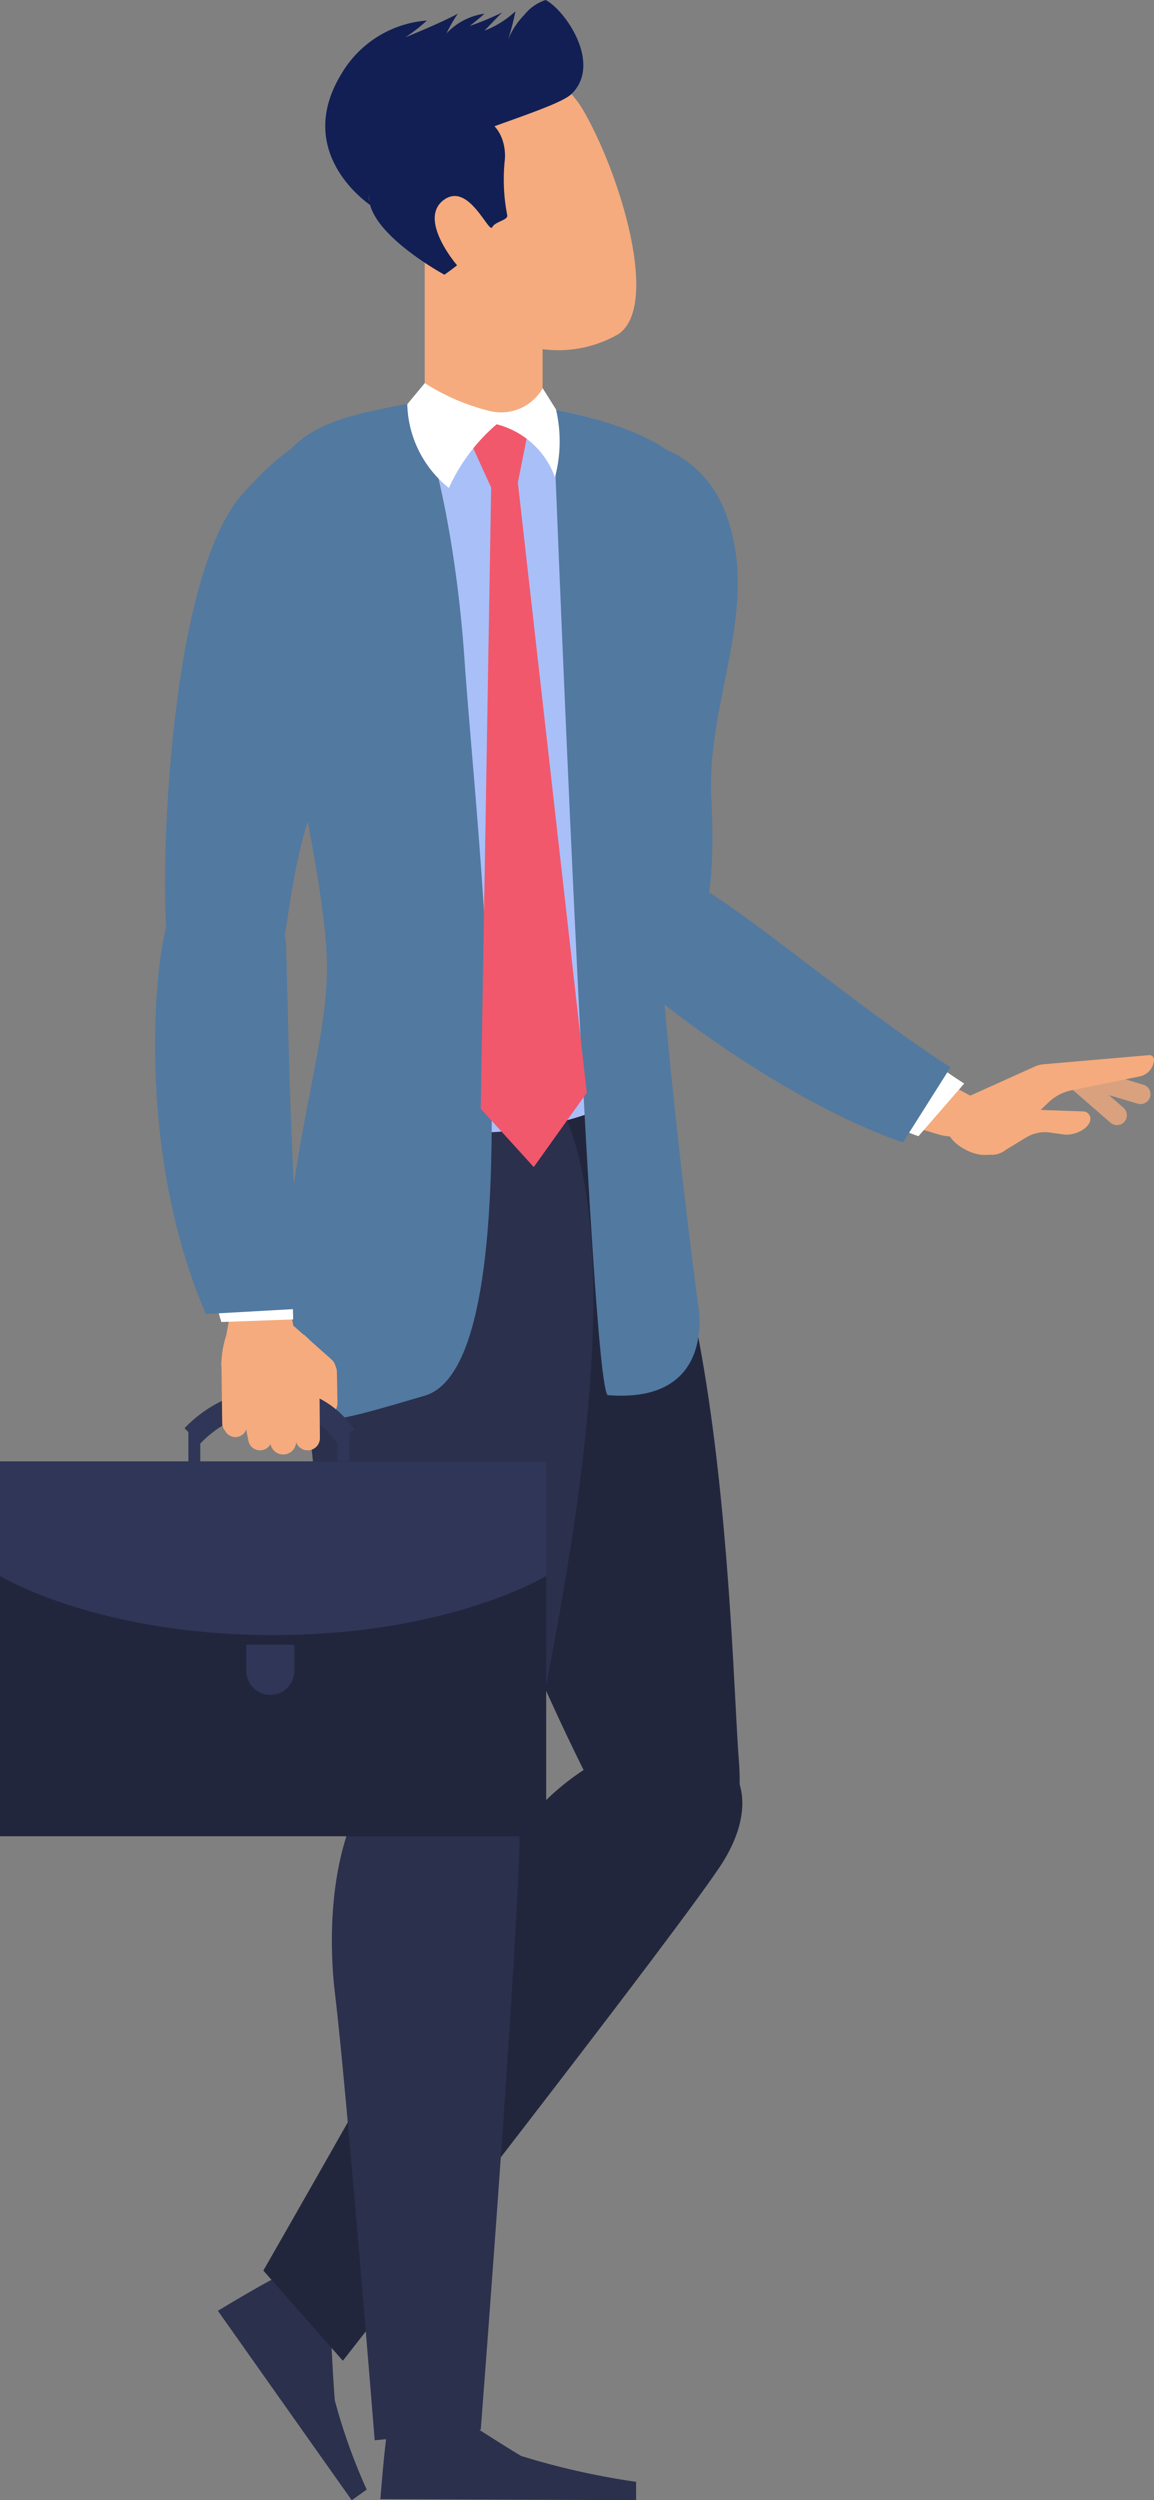 <svg xmlns="http://www.w3.org/2000/svg" width="51.744" height="112.045" viewBox="0 0 51.744 112.045"><rect x="0" y="0" width="51.744" height="112.045" fill="#808080" stroke="none"/><defs><style>.a{fill:#f5ab7d;}.b{fill:#d9a17e;}.c{fill:#fff;}.d{fill:#5279a0;}.e{fill:#153663;}.f{fill:#2b304d;}.g{fill:#22263d;}.h{fill:#a9bff8;}.i{fill:#303657;}.j{fill:#f1586c;}.k{fill:#0a4963;}.l{fill:#121f54;}</style></defs><g transform="translate(-1677.183 -2945.657)"><g transform="translate(1677.183 2952.477)"><g transform="translate(38.948 39.858)"><path class="a" d="M1933.111,3255.731c1.093.246,2.142.5,3.091.8,1.822.562,1.865-1.51,1.865-1.51-1.468-.8-3.193-1.732-4.955-2.636Z" transform="translate(-1933.111 -3252.381)"/><g transform="translate(3.48 0.61)"><path class="b" d="M1990.262,3259.8h0a.443.443,0,0,0,.042.625l2.014,1.75a.445.445,0,0,0,.625-.044h0a.444.444,0,0,0-.043-.625l-2.013-1.75A.445.445,0,0,0,1990.262,3259.8Z" transform="translate(-1984.952 -3259.149)"/><path class="b" d="M1993.516,3260.3h0a.442.442,0,0,0,.3.551l2.559.762a.446.446,0,0,0,.552-.3h0a.443.443,0,0,0-.3-.551l-2.559-.762A.446.446,0,0,0,1993.516,3260.3Z" transform="translate(-1987.787 -3259.44)"/><path class="a" d="M1956.637,3258.389l3.313-1.492a1.135,1.135,0,0,1,.371-.1l4.758-.412a.2.2,0,0,1,.214.2h0a.8.8,0,0,1-.642.754l-3.056.623a2.081,2.081,0,0,0-1.019.531l-1.071,1.019s-.951,2.038-2.682,1.1c-1.086-.587-.9-1.358-.671-1.789A1.015,1.015,0,0,1,1956.637,3258.389Z" transform="translate(-1955.978 -3256.388)"/><g transform="translate(0.913 2.374)"><path class="a" d="M1962.154,3272.431h0a1.02,1.02,0,0,0,.431,1.513l.1.046a1.024,1.024,0,0,0,1.051-.139l.951-.579a1.643,1.643,0,0,1,1.109-.182l.514.071c.536.079,1.218-.3,1.216-.7h0a.332.332,0,0,0-.334-.331l-4.161-.147A1.026,1.026,0,0,0,1962.154,3272.431Z" transform="translate(-1961.974 -3271.985)"/></g></g></g><g transform="translate(0 0)"><g transform="translate(25.931 31.665)"><path class="c" d="M1911.088,3247.538a37.852,37.852,0,0,0,5.585,2.552l2.051-2.36c-1.408-.913-2.849-1.973-4.259-3.052Z" transform="translate(-1901.422 -3237.656)"/><path class="d" d="M1864.262,3207.89c-5.362-3.478-10.594-8.346-13.358-9.146-3.1-.9-3.747,1.431-3.1,2.882.591,1.333,8.055,7.459,14.328,9.631Z" transform="translate(-1847.575 -3198.543)"/></g><path class="e" d="M1769.227,3262.9c-1.077,5.342-2.243,11.906-1.567,14.34s17.388,4.981,16.849-2.79-2.813-11.688-2.813-11.688Z" transform="translate(-1753.722 -3221.326)"/><g transform="translate(9.77 71.411)"><g transform="translate(0 23.69)"><path class="f" d="M1746.445,3618.032c-1.16-1.2-1.685-2.787-2.152-2.646s-2.915,1.628-2.915,1.628l6,8.487.672-.476a25.856,25.856,0,0,1-1.43-4C1746.533,3619.932,1746.445,3618.032,1746.445,3618.032Z" transform="translate(-1741.378 -3615.377)"/></g><g transform="translate(2.038)"><path class="g" d="M1775.919,3460.983c-5.066-3.894-9.927,2.057-11.906,5.818s-9.243,16.435-9.243,16.435l3.566,4.042s15.579-19.937,17.083-22.42S1775.919,3460.983,1775.919,3460.983Z" transform="translate(-1754.77 -3459.712)"/></g></g><g transform="translate(19.225 42.041)"><path class="g" d="M1809.006,3266.775c7.727-.3,8.025,25.341,8.411,30.012s-2.512,9.313-6.891.544-8.935-21.191-6.175-26.3S1809.006,3266.775,1809.006,3266.775Z" transform="translate(-1803.51 -3266.722)"/></g><g transform="translate(19.043)"><path class="a" d="M1802.312,2990.473l5.286,1.059V3004.7h-5.286Z" transform="translate(-1802.312 -2990.473)"/></g><g transform="translate(13.669 39.146)"><path class="f" d="M1774.089,3247.7c10.851,1.856,3.376,29.743,2.859,34.4s-4.251,8.659-6.867-.788-4.808-24.512-1.121-28.993,5.129-4.621,5.129-4.621" transform="translate(-1767.004 -3247.697)"/><g transform="translate(1.211 31.824)"><path class="f" d="M1793.01,3658.375c-1.647.25-3.247-.247-3.4.215s-.368,3.318-.368,3.318l11.465.047,0-.823a33.586,33.586,0,0,1-5.161-1.162C1794.608,3659.407,1793.01,3658.375,1793.01,3658.375Z" transform="translate(-1787.065 -3627.7)"/><path class="f" d="M1781.577,3456.82c-6.381-.316-6.99,7.343-6.476,11.561s1.779,20,1.779,20l4.755-.475s1.915-24.721,1.738-27.618S1781.577,3456.82,1781.577,3456.82Z" transform="translate(-1774.959 -3456.811)"/></g></g><path class="d" d="M1845.1,3098.762c2.148-.209,2.531-2.7,2.319-7.059s2.247-8.487.638-12.735-7.645-4.382-7.7.538,1.319,14.52,2.488,17.22S1845.1,3098.762,1845.1,3098.762Z" transform="translate(-1815.527 -3062.813)"/><path class="h" d="M1787.616,3065.281a15.663,15.663,0,0,1,2.529-.426c1.062-.1,2.284.629,3.172.629.432,0,1.043-.661,2-.492.677.12,1.429.284,2.178.5v31.017a15.74,15.74,0,0,1-6.814.894,10.078,10.078,0,0,1-3.062-.569Z" transform="translate(-1770.81 -3053.528)"/><path class="d" d="M1761.412,3108.835c-4.834,1.422-4.834,1.422-6.284-.024-.475-9.51,1.726-14.188,1.9-18.783s-3.347-16.646-2.925-19.915c.309-4.574,2.925-5.05,6.728-5.763.355-.033,1.9,4.517,2.378,11.65S1766.513,3107.336,1761.412,3108.835Z" transform="translate(-1742.37 -3053.107)"/><g transform="translate(0 12.563)"><g transform="translate(0 35.501)"><g transform="translate(13.008 7.319)"><path class="a" d="M1764.646,3354.657a.67.67,0,0,1-.177.975,4.687,4.687,0,0,0-.544.4l-.583.492a.355.355,0,0,1-.5-.025.818.818,0,0,1,.1-1.121l.644-.715a.67.67,0,0,1,1.065,0Z" transform="translate(-1762.661 -3354.394)"/></g><path class="a" d="M1769.322,3348.287h0a.59.59,0,0,1-.6-.575l-.026-1.349a.59.59,0,0,1,.575-.6h0a.59.59,0,0,1,.6.575l.026,1.35A.59.59,0,0,1,1769.322,3348.287Z" transform="translate(-1754.766 -3339.753)"/><path class="a" d="M1764.925,3341.51h0a.532.532,0,0,1-.752.049l-.912-.81a.533.533,0,0,1-.048-.752h0a.532.532,0,0,1,.752-.048l.912.81A.532.532,0,0,1,1764.925,3341.51Z" transform="translate(-1750.008 -3334.715)"/><rect class="i" width="0.532" height="1.576" transform="translate(15.664 10.859) rotate(180)"/><g transform="translate(8.274 7.31)"><path class="i" d="M1732.246,3356.845a4.8,4.8,0,0,1,3.676-1.51,3.268,3.268,0,0,1,2.436,1.444l.807-.567a4.225,4.225,0,0,0-3.158-1.86,5.786,5.786,0,0,0-4.458,1.794Z" transform="translate(-1731.549 -3354.335)"/></g><path class="a" d="M1746.332,3338.936l-.214-.208-3.5.045h0a4.548,4.548,0,0,0-.213,1.262h0v.073l.034,2.574v.015a.508.508,0,0,0,.514.5v0a.509.509,0,0,0,.5-.516v.028a.043.043,0,0,1,.042-.043h0a.042.042,0,0,1,.043.042l0,.348a.507.507,0,0,0,.531.5.516.516,0,0,0,.483-.527v-.086a.043.043,0,0,1,.042-.043h0a.043.043,0,0,1,.043.042l0,.249a.507.507,0,0,0,.513.5h0a.507.507,0,0,0,.5-.513l0-.346a.045.045,0,0,1,.035-.045.043.043,0,0,1,.05.042l0,.121a.507.507,0,0,0,.514.5h0a.507.507,0,0,0,.5-.514l-.027-2.073-.155-1.443A.8.8,0,0,0,1746.332,3338.936Z" transform="translate(-1732.475 -3333.793)"/><path class="a" d="M1744.72,3306.3l.907,4.524c.032.032.678.6.72.638a.8.8,0,0,1,.222.474c.055.517.158,1.5.158,1.5-1.024.177-1.627-1.006-2.219-1.118.012.929-1.98,1.352-2.107.3v-.073h0a4.552,4.552,0,0,1,.213-1.262l.933-4.98Z" transform="translate(-1732.475 -3306.303)"/><path class="a" d="M1743.619,3357.1h0a.518.518,0,0,1-.522-.513l-.007-1.07a.517.517,0,0,1,.513-.522h0a.517.517,0,0,1,.522.513l.008,1.069A.518.518,0,0,1,1743.619,3357.1Z" transform="translate(-1733.06 -3347.582)"/><path class="a" d="M1757.16,3355.621h0a.581.581,0,0,1-.586-.577l-.041-2.128a.582.582,0,0,1,.577-.587h0a.582.582,0,0,1,.586.577l.041,2.129A.582.582,0,0,1,1757.16,3355.621Z" transform="translate(-1744.457 -3345.324)"/><path class="a" d="M1748.974,3356.271h0a.533.533,0,0,1-.616-.435l-.348-1.889a.533.533,0,0,1,.435-.615h0a.533.533,0,0,1,.616.435l.348,1.89A.533.533,0,0,1,1748.974,3356.271Z" transform="translate(-1737.224 -3346.167)"/><path class="a" d="M1764.7,3356.795h0a.548.548,0,0,1-.553-.543l-.014-1.769a.548.548,0,0,1,.544-.553h0a.549.549,0,0,1,.553.544l.014,1.767A.548.548,0,0,1,1764.7,3356.795Z" transform="translate(-1750.9 -3346.682)"/><rect class="g" width="24.49" height="16.795" transform="translate(24.49 27.407) rotate(180)"/><path class="i" d="M1677.183,3381.164s4.324,2.649,12.245,2.649,12.245-2.649,12.245-2.649v-5.129h-24.49Z" transform="translate(-1677.183 -3365.423)"/><rect class="i" width="0.532" height="1.576" transform="translate(8.98 10.859) rotate(180)"/><path class="i" d="M1749.771,3429.98v1.173a1.075,1.075,0,1,0,2.15,0v-1.173Z" transform="translate(-1738.724 -3411.158)"/></g><g transform="translate(6.952)"><path class="d" d="M1729.7,3097.984c1.777-.386,1.187-3.068,2.389-7.259s3.534-8.718,3.38-13.257-2.007-6.4-6.207-1.707c-3.279,3.668-3.669,16.494-3.432,19.427S1729.7,3097.984,1729.7,3097.984Z" transform="translate(-1725.327 -3073.024)"/><path class="c" d="M1729.771,3273.488a51.358,51.358,0,0,0,1.922,9.356l3.22-.117c-.07-2.643-.1-5.267-.156-7.66Z" transform="translate(-1728.719 -3242.981)"/><path class="d" d="M1729.452,3227.427c-.6-7.106-.614-13.8-.731-16.58-1.228-2.828-4.557-2.243-5.233-.886-.551,1.107-1.651,10.041,1.652,17.708Z" transform="translate(-1722.861 -3188.165)"/></g></g><g transform="translate(20.842 11.517)"><path class="d" d="M1840.093,3066.149c2.772.527,6.563,1.767,6.37,3.918-.259,2.884-1.992,8.45-1.916,13.687.12,8.181,2.057,22.54,2.057,22.54s.884,4.43-4.042,4.042C1841.779,3110.274,1840.093,3066.149,1840.093,3066.149Z" transform="translate(-1836.143 -3066.149)"/><g transform="translate(0 0.44)"><path class="j" d="M1819.775,3081.537l.713.951,3.091,27.342-2.378,3.329-2.378-2.615.476-28.293Z" transform="translate(-1818.11 -3079.635)"/><path class="j" d="M1816.99,3069.513l-.476,2.378-1.189.238-1.189-2.615,1.427-.475Z" transform="translate(-1814.137 -3069.038)"/></g></g><path class="k" d="M1782.892,3333.068" transform="translate(-1766.805 -3280.93)"/><path class="c" d="M1803.85,3059.648l-.594-.944a2.15,2.15,0,0,1-2.353,1.024,9.625,9.625,0,0,1-2.934-1.255l-.785.945a4.957,4.957,0,0,0,1.866,3.753,8.219,8.219,0,0,1,2.14-2.853,3.764,3.764,0,0,1,2.616,2.377A6.273,6.273,0,0,0,1803.85,3059.648Z" transform="translate(-1778.922 -3048.124)"/></g></g><g transform="translate(1691.767 2945.657)"><path class="a" d="M1778.3,2960.268c2.383-5.183,8.734-2.752,10.417.183s3.415,8.742,1.556,10a5.375,5.375,0,0,1-7.343-1.967C1781.284,2965.473,1776.407,2964.378,1778.3,2960.268Z" transform="translate(-1777.13 -2955.477)"/><path class="l" d="M1789.785,2978.762c2.48-.006,2.206,2.125,2.206,2.125a8.364,8.364,0,0,0,.108,2.478c.053.228-.543.285-.67.539-.157.317-1.069-2.082-2.2-1.2s.622,2.909.622,2.909c-.327.259-.569.422-.569.422s-3.367-1.82-3.381-3.478C1785.88,2979.994,1789.785,2978.762,1789.785,2978.762Z" transform="translate(-1783.94 -2973.724)"/><path class="l" d="M1782.9,2945.657a2.025,2.025,0,0,0-.958.666,3.423,3.423,0,0,0-.731,1.115,10.875,10.875,0,0,0,.333-1.277,4.264,4.264,0,0,1-1.388.87s.431-.451.783-.81a13.24,13.24,0,0,1-1.445.6s.437-.341.659-.55a2.874,2.874,0,0,0-1.7.883,6.1,6.1,0,0,1,.509-.883c-.858.457-2.351,1.057-2.351,1.057a7.8,7.8,0,0,0,.962-.75,4.863,4.863,0,0,0-3.821,2.371c-2.236,3.632,1.338,5.937,1.338,5.937-1.24-1.955,7.958-4.043,8.962-5.012C1785.438,2948.533,1783.8,2946.135,1782.9,2945.657Z" transform="translate(-1773.016 -2945.657)"/></g></g></svg>